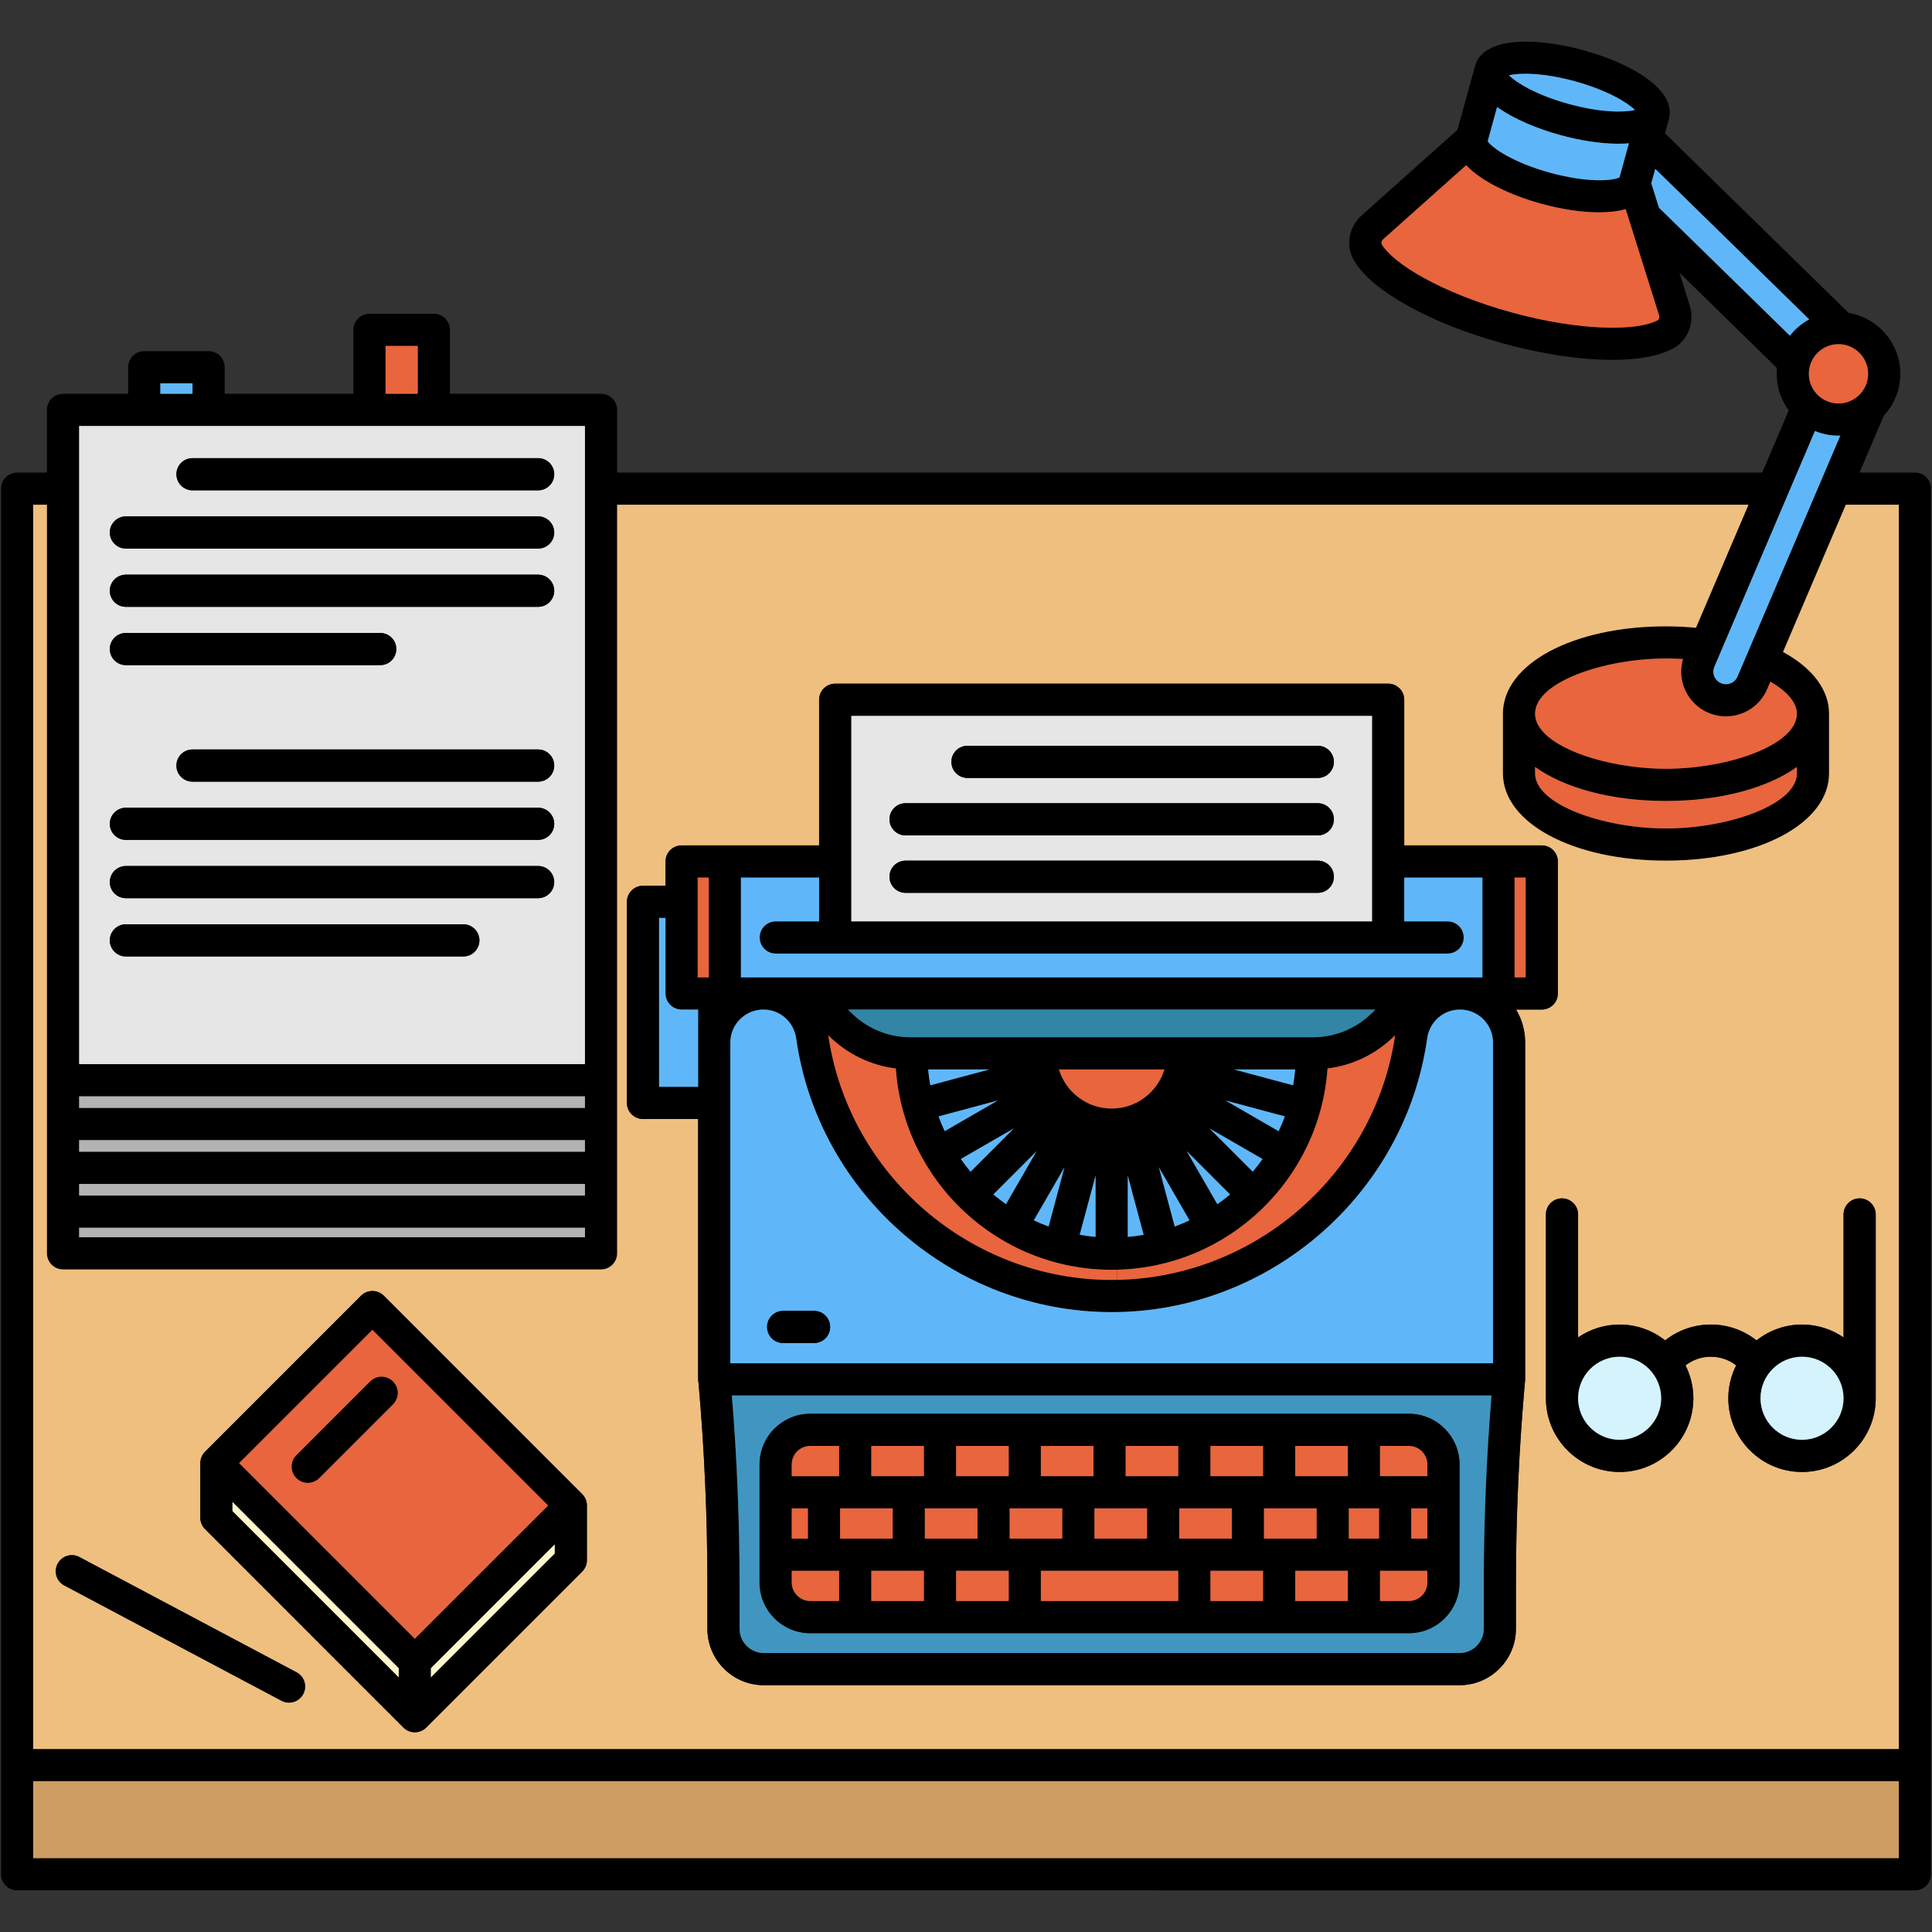 <?xml version="1.0" encoding="iso-8859-1"?>
<!-- Generator: Adobe Illustrator 18.0.0, SVG Export Plug-In . SVG Version: 6.00 Build 0)  -->
<!DOCTYPE svg PUBLIC "-//W3C//DTD SVG 1.1//EN" "http://www.w3.org/Graphics/SVG/1.1/DTD/svg11.dtd">
<svg version="1.1" id="Capa_1" xmlns="http://www.w3.org/2000/svg" xmlns:xlink="http://www.w3.org/1999/xlink" x="0px" y="0px"
	 viewBox="0 0 480.33 480.33" style="enable-background:new 0 0 480.33 480.33;" xml:space="preserve">
<rect x="0" y="0" width="480.33" height="480.33" fill="#333333" stroke="none"/>
<g>
	<g id="XMLID_21_">
		<g>
			<path d="M480.08,438.834v27.14c0,2.21-1.79,4-4,4H4.25c-2.21,0-4-1.79-4-4v-27.14c0-0.02,0-0.03,0-0.05v-317.29
				c0-2.21,1.79-4,4-4h7.42v-15.59c0-2.21,1.79-4,4-4h16.19v-6.6c0-2.21,1.79-4,4-4h16c2.21,0,4,1.79,4,4v6.6h32v-15.9
				c0-2.21,1.79-4,4-4h16c2.21,0,4,1.79,4,4v15.9h37.57c2.2,0,4,1.79,4,4v15.59h284.68l6.6-15.46c-1.88-2.55-3-5.69-3-9.09
				c0-0.49,0.02-0.97,0.07-1.44l-24.25-23.71l2.58,8.22c1.3,4.13-0.45,8.61-4.18,10.64c-3.46,1.88-8.74,2.82-15.16,2.82
				c-7.79,0-17.24-1.38-27.12-4.1c-18.01-4.95-32.53-13.01-36.99-20.53c-2.16-3.65-1.38-8.39,1.86-11.28l23.82-21.27l4.5-16.29
				c2.37-6.87,15.1-6.74,26.87-3.5c11.77,3.23,22.78,9.64,21.29,16.75l-1.05,3.9l45.65,44.64c7.28,1.21,12.85,7.53,12.85,15.15
				c0,4.03-1.57,7.69-4.12,10.43l-6.02,14.12h13.77c2.21,0,4,1.79,4,4v317.33C480.08,438.824,480.08,438.824,480.08,438.834z
				 M472.08,461.974v-19.14H8.25v19.14H472.08z M472.08,434.834v-309.34H458.9l-15.61,36.6c3.66,1.98,6.52,4.33,8.47,6.93
				c1.95,2.6,2.98,5.44,2.98,8.4v14.84c0,12.37-17.43,21.71-40.55,21.71c-23.11,0-40.54-9.34-40.54-21.71v-14.83
				c0-0.01,0-0.01,0-0.01c0-12.38,17.43-21.71,40.54-21.71c2.54,0,5.04,0.13,7.46,0.36l13.05-30.58H153.43v186.11c0,2.21-1.8,4-4,4
				H15.67c-2.21,0-4-1.79-4-4v-186.11H8.25v309.34H472.08z M464.45,92.944c0-4.07-3.31-7.38-7.37-7.38c-4.07,0-7.37,3.31-7.37,7.38
				c0,4.06,3.3,7.37,7.37,7.37C461.14,100.314,464.45,97.004,464.45,92.944z M431.98,168.204l25.56-59.91
				c-0.15,0-0.31,0.02-0.46,0.02c-2.07,0-4.05-0.42-5.86-1.16l-24.99,58.6c-0.6,1.39-0.02,2.53,0.26,2.95s1.1,1.4,2.61,1.4
				C430.36,170.104,431.49,169.364,431.98,168.204z M449.8,79.404l-38.27-37.43l-0.99,3.59l1.91,6.08L445,83.464
				C446.3,81.804,447.93,80.414,449.8,79.404z M446.74,192.264v-1.58c-7.27,5.2-18.92,8.45-32.55,8.45s-25.27-3.25-32.54-8.45v1.58
				c0,7.84,17.18,13.71,32.54,13.71C429.56,205.974,446.74,200.104,446.74,192.264z M446.74,177.424c0-2.7-2.41-5.55-6.6-7.94
				l-0.8,1.86c-1.75,4.11-5.77,6.76-10.24,6.76c-3.74,0-7.22-1.86-9.28-4.99c-1.83-2.76-2.31-6.14-1.39-9.27
				c-1.39-0.08-2.81-0.13-4.24-0.13c-15.36,0-32.54,5.86-32.54,13.71c0,7.85,17.18,13.71,32.54,13.71
				C429.55,191.134,446.74,185.274,446.74,177.424z M412.11,79.624c0.36-0.2,0.52-0.73,0.37-1.21l-8.31-26.43
				c-1.92,0.56-4.18,0.81-6.65,0.81c-4.4,0-9.43-0.8-14.31-2.14c-7.6-2.1-14.88-5.51-18.69-9.58l-20.68,18.45
				c-0.37,0.34-0.51,0.88-0.3,1.24c2.83,4.77,14.81,12.1,32.23,16.9C393.19,82.454,407.24,82.274,412.11,79.624z M402.64,44.104
				l2.34-8.49c-0.31,0.03-0.62,0.06-0.95,0.08c-0.54,0.02-1.1,0.04-1.67,0.04c-4.27,0-9.32-0.76-14.45-2.16
				c-5.8-1.6-11.11-3.88-14.93-6.43c-0.27-0.18-0.52-0.36-0.78-0.54l-2.33,8.49c0.98,1.59,6.21,5.3,15.47,7.84
				C394.59,45.484,400.99,44.974,402.64,44.104z M390.04,25.854c8.05,2.22,13.95,2.12,16.43,1.49c-1.81-1.82-6.83-4.91-14.88-7.13
				c-8.06-2.22-13.95-2.12-16.44-1.49C376.96,20.544,381.98,23.644,390.04,25.854z M145.43,307.604v-2.37H19.67v2.37H145.43z
				 M145.43,297.234v-2.89H19.67v2.89H145.43z M145.43,286.344v-2.89H19.67v2.89H145.43z M145.43,275.454v-2.89H19.67v2.89H145.43z
				 M145.43,264.564v-158.66H19.67v158.66H145.43z M103.86,97.904v-11.9h-8v11.9H103.86z M47.86,97.904v-2.6h-8v2.6H47.86z"/>
			<rect x="8.25" y="442.834" style="fill:#CE9D61;" width="463.83" height="19.14"/>
			<path style="fill:#EFBF7F;" d="M472.08,125.494v309.34H8.25v-309.34h3.42v186.11c0,2.21,1.79,4,4,4h133.76c2.2,0,4-1.79,4-4
				v-186.11H434.7l-13.05,30.58c-2.42-0.23-4.92-0.36-7.46-0.36c-23.11,0-40.54,9.33-40.54,21.71c0,0,0,0,0,0.01v14.83
				c0,12.37,17.43,21.71,40.54,21.71c23.12,0,40.55-9.34,40.55-21.71v-14.84c0-2.96-1.03-5.8-2.98-8.4
				c-1.95-2.6-4.81-4.95-8.47-6.93l15.61-36.6H472.08z M466.34,347.634v-45.7c0-2.2-1.79-4-4-4s-4,1.8-4,4v30.57
				c-2.94-2.01-6.5-3.2-10.33-3.2c-4.27,0-8.19,1.48-11.31,3.94c-3.19-2.53-7.16-3.94-11.36-3.94c-4.2,0-8.16,1.41-11.36,3.94
				c-3.12-2.46-7.04-3.94-11.31-3.94c-3.83,0-7.39,1.19-10.33,3.2v-30.57c0-2.2-1.79-4-4-4s-4,1.8-4,4v45.7
				c0,10.11,8.22,18.33,18.33,18.33c10.1,0,18.33-8.22,18.33-18.33c0-2.94-0.72-5.71-1.95-8.18c1.78-1.38,3.97-2.15,6.29-2.15
				c2.33,0,4.52,0.77,6.3,2.15c-1.24,2.47-1.95,5.24-1.95,8.18c0,10.11,8.22,18.33,18.32,18.33
				C458.12,365.964,466.34,357.744,466.34,347.634z M387.31,246.994v-32.81c0-2.21-1.79-4-4-4h-34.19v-36.21c0-2.21-1.79-4-4-4
				H207.65c-2.21,0-4,1.79-4,4v36.21h-34.19c-2.21,0-4,1.79-4,4v6.03h-5.6c-2.21,0-4,1.79-4,4v49.99c0,2.2,1.79,4,4,4h13.71v64.73
				c0,0.29,0.03,0.56,0.09,0.82c1.47,16.59,2.21,33.43,2.21,50.07v11.13c0,7.73,6.29,14.02,14.02,14.02h172.98
				c7.73,0,14.02-6.29,14.02-14.02v-11.13c0-16.65,0.75-33.48,2.22-50.07c0.05-0.26,0.08-0.53,0.08-0.82v-83.73
				c0-3-0.83-5.8-2.26-8.21h6.38C385.52,250.994,387.31,249.204,387.31,246.994z M145.92,387.884v-13.58c0-1.03-0.39-2.05-1.17-2.83
				l-49.33-49.34c-0.75-0.75-1.77-1.17-2.83-1.17c-1.06,0-2.08,0.42-2.83,1.17l-38.79,38.8c-0.75,0.75-1.17,1.76-1.17,2.82v13.59
				c0,1.06,0.42,2.07,1.17,2.82l49.33,49.34c0.78,0.78,1.81,1.17,2.83,1.17c1.02,0,2.05-0.39,2.83-1.17l38.79-38.79
				C145.5,389.964,145.92,388.944,145.92,387.884z M75.39,421.184c1.04-1.96,0.3-4.38-1.65-5.41l-54-28.67
				c-1.96-1.04-4.38-0.29-5.41,1.66c-1.04,1.95-0.3,4.37,1.65,5.41l54,28.66c0.6,0.32,1.24,0.47,1.88,0.47
				C73.29,423.304,74.67,422.534,75.39,421.184z"/>
			<path d="M466.34,301.934v45.7c0,10.11-8.22,18.33-18.33,18.33c-10.1,0-18.32-8.22-18.32-18.33c0-2.94,0.71-5.71,1.95-8.18
				c-1.78-1.38-3.97-2.15-6.3-2.15c-2.32,0-4.51,0.77-6.29,2.15c1.23,2.47,1.95,5.24,1.95,8.18c0,10.11-8.23,18.33-18.33,18.33
				c-10.11,0-18.33-8.22-18.33-18.33v-45.7c0-2.2,1.79-4,4-4s4,1.8,4,4v30.57c2.94-2.01,6.5-3.2,10.33-3.2
				c4.27,0,8.19,1.48,11.31,3.94c3.2-2.53,7.16-3.94,11.36-3.94c4.2,0,8.17,1.41,11.36,3.94c3.12-2.46,7.04-3.94,11.31-3.94
				c3.83,0,7.39,1.19,10.33,3.2v-30.57c0-2.2,1.79-4,4-4S466.34,299.734,466.34,301.934z M458.34,347.634
				c0-5.69-4.63-10.33-10.33-10.33c-5.69,0-10.32,4.64-10.32,10.33s4.63,10.33,10.32,10.33
				C453.71,357.964,458.34,353.324,458.34,347.634z M413,347.634c0-5.69-4.64-10.33-10.33-10.33c-5.7,0-10.33,4.64-10.33,10.33
				s4.63,10.33,10.33,10.33C408.36,357.964,413,353.324,413,347.634z"/>
			<path style="fill:#E8653D;" d="M457.08,85.564c4.06,0,7.37,3.31,7.37,7.38c0,4.06-3.31,7.37-7.37,7.37
				c-4.07,0-7.37-3.31-7.37-7.37C449.71,88.874,453.01,85.564,457.08,85.564z"/>
			<path style="fill:#5FB7F9;" d="M457.54,108.294l-25.56,59.91c-0.49,1.16-1.62,1.9-2.88,1.9c-1.51,0-2.33-0.98-2.61-1.4
				s-0.86-1.56-0.26-2.95l24.99-58.6c1.81,0.74,3.79,1.16,5.86,1.16C457.23,108.314,457.39,108.294,457.54,108.294z"/>
			<path style="fill:#D4F3FC;" d="M448.01,337.304c5.7,0,10.33,4.64,10.33,10.33s-4.63,10.33-10.33,10.33
				c-5.69,0-10.32-4.64-10.32-10.33S442.32,337.304,448.01,337.304z"/>
			<path style="fill:#5FB7F9;" d="M411.53,41.974l38.27,37.43c-1.87,1.01-3.5,2.4-4.8,4.06l-32.55-31.82l-1.91-6.08L411.53,41.974z"
				/>
			<path style="fill:#E8653D;" d="M446.74,190.684v1.58c0,7.84-17.18,13.71-32.55,13.71c-15.36,0-32.54-5.87-32.54-13.71v-1.58
				c7.27,5.2,18.91,8.45,32.54,8.45S439.47,195.884,446.74,190.684z"/>
			<path style="fill:#E8653D;" d="M440.14,169.484c4.19,2.39,6.6,5.24,6.6,7.94c0,7.85-17.19,13.71-32.55,13.71
				c-15.36,0-32.54-5.86-32.54-13.71c0-7.85,17.18-13.71,32.54-13.71c1.43,0,2.85,0.05,4.24,0.13c-0.92,3.13-0.44,6.51,1.39,9.27
				c2.06,3.13,5.54,4.99,9.28,4.99c4.47,0,8.49-2.65,10.24-6.76L440.14,169.484z"/>
			<path style="fill:#E8653D;" d="M412.48,78.414c0.15,0.48-0.01,1.01-0.37,1.21c-4.87,2.65-18.92,2.83-36.34-1.96
				c-17.42-4.8-29.4-12.13-32.23-16.9c-0.21-0.36-0.07-0.9,0.3-1.24l20.68-18.45c3.81,4.07,11.09,7.48,18.69,9.58
				c4.88,1.34,9.91,2.14,14.31,2.14c2.47,0,4.73-0.25,6.65-0.81L412.48,78.414z"/>
			<path style="fill:#D4F3FC;" d="M402.67,337.304c5.69,0,10.33,4.64,10.33,10.33s-4.64,10.33-10.33,10.33
				c-5.7,0-10.33-4.64-10.33-10.33S396.97,337.304,402.67,337.304z"/>
			<path style="fill:#5FB7F9;" d="M404.98,35.614l-2.34,8.49c-1.65,0.87-8.05,1.38-17.3-1.17c-9.26-2.54-14.49-6.25-15.47-7.84
				l2.33-8.49c0.26,0.18,0.51,0.36,0.78,0.54c3.82,2.55,9.13,4.83,14.93,6.43c5.13,1.4,10.18,2.16,14.45,2.16
				c0.57,0,1.13-0.02,1.67-0.04C404.36,35.674,404.67,35.644,404.98,35.614z"/>
			<path style="fill:#5FB7F9;" d="M406.47,27.344c-2.48,0.63-8.38,0.73-16.43-1.49c-8.06-2.21-13.08-5.31-14.89-7.13
				c2.49-0.63,8.38-0.73,16.44,1.49C399.64,22.434,404.66,25.524,406.47,27.344z"/>
			<path d="M387.31,214.184v32.81c0,2.21-1.79,4-4,4h-6.38c1.43,2.41,2.26,5.21,2.26,8.21v83.73c0,0.29-0.03,0.56-0.08,0.82
				c-1.47,16.59-2.22,33.42-2.22,50.07v11.13c0,7.73-6.29,14.02-14.02,14.02H189.89c-7.73,0-14.02-6.29-14.02-14.02v-11.13
				c0-16.64-0.74-33.48-2.21-50.07c-0.06-0.26-0.09-0.53-0.09-0.82v-64.73h-13.71c-2.21,0-4-1.8-4-4v-49.99c0-2.21,1.79-4,4-4h5.6
				v-6.03c0-2.21,1.79-4,4-4h34.19v-36.21c0-2.21,1.79-4,4-4h137.47c2.21,0,4,1.79,4,4v36.21h34.19
				C385.52,210.184,387.31,211.974,387.31,214.184z M379.31,242.994v-24.81h-2.76v24.81H379.31z M371.19,338.934v-79.73
				c0-4.53-3.68-8.21-8.21-8.21c-4.14,0-7.57,3.02-8.16,7.19c-5.49,38.78-39.21,68.03-78.43,68.03c-39.23,0-72.95-29.25-78.44-68.03
				c-0.59-4.17-4.02-7.19-8.15-7.19c-4.54,0-8.23,3.68-8.23,8.21v79.73H371.19z M370.81,346.934H181.96
				c1.27,15.56,1.91,31.31,1.91,46.89v11.13c0,3.32,2.71,6.02,6.02,6.02h172.98c3.32,0,6.02-2.7,6.02-6.02v-11.13
				C368.89,378.244,369.54,362.494,370.81,346.934z M368.55,242.994v-24.81h-19.43v10.89h10.78c2.21,0,4,1.79,4,4c0,2.21-1.79,4-4,4
				H192.87c-2.21,0-4-1.79-4-4c0-2.21,1.79-4,4-4h10.78v-10.89h-19.44v24.81H368.55z M346.85,257.394l-0.03,0.02
				c-4.58,4.59-10.44,7.44-16.77,8.23c-1.91,27.48-24.54,49.36-52.33,50.03c-0.44,0.01-0.89,0.02-1.33,0.02
				c-28.41,0-51.73-22.13-53.67-50.05c-6.33-0.79-12.19-3.64-16.78-8.23l-0.01-0.01c5.08,34.69,35.31,60.81,70.46,60.81
				c0.46,0,0.91,0,1.36-0.02C312.32,317.534,341.84,291.634,346.85,257.394z M341.17,251.764l0.77-0.77H210.83l0.77,0.77
				c3.95,3.94,9.19,6.12,14.78,6.12h100.01C331.97,257.884,337.22,255.704,341.17,251.764z M341.12,229.074v-51.1H211.65v51.1
				H341.12z M322.01,265.884h-15.25l14.73,3.94C321.72,268.534,321.89,267.214,322.01,265.884z M319.43,277.554l-14.74-3.95
				l13.2,7.63C318.46,280.034,318.97,278.814,319.43,277.554z M313.88,288.154l-13.19-7.62l10.77,10.77
				C312.31,290.294,313.12,289.234,313.88,288.154z M305.81,296.964l-10.77-10.77l7.61,13.19
				C303.74,298.624,304.79,297.814,305.81,296.964z M295.73,303.394l-7.62-13.2l3.95,14.74
				C293.31,304.474,294.53,303.954,295.73,303.394z M289.5,265.884h-26.23c1.71,5.62,6.94,9.72,13.11,9.72
				C282.55,275.604,287.78,271.504,289.5,265.884z M284.33,306.994l-3.95-14.73v15.25C281.71,307.394,283.03,307.224,284.33,306.994
				z M272.38,307.514v-15.25l-3.95,14.73C269.73,307.224,271.05,307.394,272.38,307.514z M260.7,304.934l3.95-14.74l-7.62,13.2
				C258.23,303.954,259.45,304.474,260.7,304.934z M250.11,299.374l7.61-13.18l-10.76,10.76
				C247.97,297.814,249.03,298.614,250.11,299.374z M241.3,291.304l10.77-10.77l-13.19,7.61
				C239.65,289.234,240.45,290.284,241.3,291.304z M234.87,281.224l13.2-7.62l-14.73,3.95
				C233.79,278.804,234.31,280.024,234.87,281.224z M231.28,269.824l14.71-3.94h-15.23
				C230.87,267.214,231.05,268.524,231.28,269.824z M176.21,242.994v-24.81h-2.75v24.81H176.21z M173.57,270.204v-11v-8.21h-4.11
				c-2.21,0-4-1.79-4-4v-18.78h-1.6v41.99H173.57z"/>
			<rect x="376.55" y="218.185" style="fill:#E8653D;" width="2.76" height="24.81"/>
			<path style="fill:#5FB7F9;" d="M371.19,259.204v79.73H181.57v-79.73c0-4.53,3.69-8.21,8.23-8.21c4.13,0,7.56,3.02,8.15,7.19
				c5.49,38.78,39.21,68.03,78.44,68.03c39.22,0,72.94-29.25,78.43-68.03c0.59-4.17,4.02-7.19,8.16-7.19
				C367.51,250.994,371.19,254.674,371.19,259.204z M206.39,329.904c0-2.2-1.79-4-4-4h-7.68c-2.21,0-4,1.8-4,4c0,2.21,1.79,4,4,4
				h7.68C204.6,333.904,206.39,332.114,206.39,329.904z"/>
			<path style="fill:#4096C1;" d="M181.96,346.934h188.85c-1.27,15.56-1.92,31.31-1.92,46.89v11.13c0,3.32-2.7,6.02-6.02,6.02
				H189.89c-3.31,0-6.02-2.7-6.02-6.02v-11.13C183.87,378.244,183.23,362.494,181.96,346.934z M362.87,393.434v-29.34
				c0-6.95-5.66-12.61-12.61-12.61h-148.8c-6.96,0-12.62,5.66-12.62,12.61v29.34c0,6.96,5.66,12.61,12.62,12.61h148.8
				C357.21,406.044,362.87,400.394,362.87,393.434z"/>
			<path style="fill:#5FB7F9;" d="M368.55,218.184v24.81H184.21v-24.81h19.44v10.89h-10.78c-2.21,0-4,1.79-4,4c0,2.21,1.79,4,4,4
				H359.9c2.21,0,4-1.79,4-4c0-2.21-1.79-4-4-4h-10.78v-10.89H368.55z"/>
			<path d="M362.87,364.094v29.34c0,6.96-5.66,12.61-12.61,12.61h-148.8c-6.96,0-12.62-5.65-12.62-12.61v-29.34
				c0-6.95,5.66-12.61,12.62-12.61h148.8C357.21,351.484,362.87,357.144,362.87,364.094z M354.87,393.434v-2.91H343.1v7.52h7.16
				C352.8,398.044,354.87,395.974,354.87,393.434z M354.87,382.524v-7.52h-4.01v7.52H354.87z M354.87,367.004v-2.91
				c0-2.54-2.07-4.61-4.61-4.61h-7.16v7.52H354.87z M342.86,382.524v-7.52h-7.52v7.52H342.86z M335.1,398.044v-7.52h-13.08v7.52
				H335.1z M335.1,367.004v-7.52h-13.08v7.52H335.1z M327.34,382.524v-7.52h-13.09v7.52H327.34z M314.02,398.044v-7.52h-13.08v7.52
				H314.02z M314.02,367.004v-7.52h-13.08v7.52H314.02z M306.25,382.524v-7.52h-13.07v7.52H306.25z M292.94,398.044v-7.52h-34.16
				v7.52H292.94z M292.94,367.004v-7.52h-13.08v7.52H292.94z M285.18,382.524v-7.52H272.1v7.52H285.18z M271.86,367.004v-7.52
				h-13.08v7.52H271.86z M264.1,382.524v-7.52h-13.08v7.52H264.1z M250.78,398.044v-7.52H237.7v7.52H250.78z M250.78,367.004v-7.52
				H237.7v7.52H250.78z M243.02,382.524v-7.52h-13.08v7.52H243.02z M229.7,398.044v-7.52h-13.08v7.52H229.7z M229.7,367.004v-7.52
				h-13.08v7.52H229.7z M221.94,382.524v-7.52h-13.08v7.52H221.94z M208.62,398.044v-7.52h-11.78v2.91c0,2.54,2.07,4.61,4.62,4.61
				H208.62z M208.62,367.004v-7.52h-7.16c-2.55,0-4.62,2.07-4.62,4.61v2.91H208.62z M200.86,382.524v-7.52h-4.02v7.52H200.86z"/>
			<path style="fill:#E8653D;" d="M354.87,390.524v2.91c0,2.54-2.07,4.61-4.61,4.61h-7.16v-7.52H354.87z"/>
			<rect x="350.86" y="375.005" style="fill:#E8653D;" width="4.01" height="7.52"/>
			<path style="fill:#E8653D;" d="M354.87,364.094v2.91H343.1v-7.52h7.16C352.8,359.484,354.87,361.554,354.87,364.094z"/>
			<path style="fill:#E8653D;" d="M346.82,257.414l0.03-0.02c-5.01,34.24-34.53,60.14-69.1,60.8l-0.03-2.52
				c27.79-0.67,50.42-22.55,52.33-50.03C336.38,264.854,342.24,262.004,346.82,257.414z"/>
			<rect x="335.34" y="375.005" style="fill:#E8653D;" width="7.52" height="7.52"/>
			<path style="fill:#3285A5;" d="M341.94,250.994l-0.77,0.77c-3.95,3.94-9.2,6.12-14.78,6.12H226.38c-5.59,0-10.83-2.18-14.78-6.12
				l-0.77-0.77H341.94z"/>
			<path style="fill:#E6E6E6;" d="M341.12,177.974v51.1H211.65v-51.1H341.12z M331.63,189.414c0-2.21-1.79-4-4-4h-87.1
				c-2.21,0-4,1.79-4,4c0,2.21,1.79,4,4,4h87.1C329.84,193.414,331.63,191.624,331.63,189.414z M331.63,203.694c0-2.21-1.79-4-4-4
				H225.14c-2.21,0-4,1.79-4,4c0,2.21,1.79,4,4,4h102.49C329.84,207.694,331.63,205.904,331.63,203.694z M331.63,217.974
				c0-2.21-1.79-4-4-4H225.14c-2.21,0-4,1.79-4,4c0,2.21,1.79,4,4,4h102.49C329.84,221.974,331.63,220.184,331.63,217.974z"/>
			<rect x="322.02" y="390.525" style="fill:#E8653D;" width="13.08" height="7.52"/>
			<rect x="322.02" y="359.485" style="fill:#E8653D;" width="13.08" height="7.52"/>
			<path d="M327.63,185.414c2.21,0,4,1.79,4,4c0,2.21-1.79,4-4,4h-87.1c-2.21,0-4-1.79-4-4c0-2.21,1.79-4,4-4H327.63z"/>
			<path d="M327.63,199.694c2.21,0,4,1.79,4,4c0,2.21-1.79,4-4,4H225.14c-2.21,0-4-1.79-4-4c0-2.21,1.79-4,4-4H327.63z"/>
			<path d="M327.63,213.974c2.21,0,4,1.79,4,4c0,2.21-1.79,4-4,4H225.14c-2.21,0-4-1.79-4-4c0-2.21,1.79-4,4-4H327.63z"/>
			<rect x="314.25" y="375.005" style="fill:#E8653D;" width="13.09" height="7.52"/>
			<path style="fill:#5FB7F9;" d="M306.76,265.884h15.25c-0.12,1.33-0.29,2.65-0.52,3.94L306.76,265.884z"/>
			<path style="fill:#5FB7F9;" d="M304.69,273.604l14.74,3.95c-0.46,1.26-0.97,2.48-1.54,3.68L304.69,273.604z"/>
			<rect x="300.94" y="390.525" style="fill:#E8653D;" width="13.08" height="7.52"/>
			<rect x="300.94" y="359.485" style="fill:#E8653D;" width="13.08" height="7.52"/>
			<path style="fill:#5FB7F9;" d="M300.69,280.534l13.19,7.62c-0.76,1.08-1.57,2.14-2.42,3.15L300.69,280.534z"/>
			<rect x="293.18" y="375.005" style="fill:#E8653D;" width="13.07" height="7.52"/>
			<path style="fill:#5FB7F9;" d="M295.04,286.194l10.77,10.77c-1.02,0.85-2.07,1.66-3.16,2.42L295.04,286.194z"/>
			<path style="fill:#5FB7F9;" d="M288.11,290.194l7.62,13.2c-1.2,0.56-2.42,1.08-3.67,1.54L288.11,290.194z"/>
			<rect x="258.78" y="390.525" style="fill:#E8653D;" width="34.16" height="7.52"/>
			<rect x="279.86" y="359.485" style="fill:#E8653D;" width="13.08" height="7.52"/>
			<path style="fill:#E8653D;" d="M263.27,265.884h26.23c-1.72,5.62-6.95,9.72-13.12,9.72
				C270.21,275.604,264.98,271.504,263.27,265.884z"/>
			<rect x="272.1" y="375.005" style="fill:#E8653D;" width="13.08" height="7.52"/>
			<path style="fill:#5FB7F9;" d="M280.38,292.264l3.95,14.73c-1.3,0.23-2.62,0.4-3.95,0.52V292.264z"/>
			<path style="fill:#E8653D;" d="M277.72,315.674l0.03,2.52c-0.45,0.02-0.9,0.02-1.36,0.02c-35.15,0-65.38-26.12-70.46-60.81
				l0.01,0.01c4.59,4.59,10.45,7.44,16.78,8.23c1.94,27.92,25.26,50.05,53.67,50.05C276.83,315.694,277.28,315.684,277.72,315.674z"
				/>
			<path style="fill:#5FB7F9;" d="M272.38,292.264v15.25c-1.33-0.12-2.65-0.29-3.95-0.52L272.38,292.264z"/>
			<rect x="258.78" y="359.485" style="fill:#E8653D;" width="13.08" height="7.52"/>
			<path style="fill:#5FB7F9;" d="M264.65,290.194l-3.95,14.74c-1.25-0.46-2.47-0.98-3.67-1.54L264.65,290.194z"/>
			<rect x="251.02" y="375.005" style="fill:#E8653D;" width="13.08" height="7.52"/>
			<path style="fill:#5FB7F9;" d="M257.72,286.194l-7.61,13.18c-1.08-0.76-2.14-1.56-3.15-2.42L257.72,286.194z"/>
			<path style="fill:#5FB7F9;" d="M252.07,280.534l-10.77,10.77c-0.85-1.02-1.65-2.07-2.42-3.16L252.07,280.534z"/>
			<rect x="237.7" y="390.525" style="fill:#E8653D;" width="13.08" height="7.52"/>
			<rect x="237.7" y="359.485" style="fill:#E8653D;" width="13.08" height="7.52"/>
			<path style="fill:#5FB7F9;" d="M248.07,273.604l-13.2,7.62c-0.56-1.2-1.08-2.42-1.53-3.67L248.07,273.604z"/>
			<path style="fill:#5FB7F9;" d="M245.99,265.884l-14.71,3.94c-0.23-1.3-0.41-2.61-0.52-3.94H245.99z"/>
			<rect x="229.94" y="375.005" style="fill:#E8653D;" width="13.08" height="7.52"/>
			<rect x="216.62" y="390.525" style="fill:#E8653D;" width="13.08" height="7.52"/>
			<rect x="216.62" y="359.485" style="fill:#E8653D;" width="13.08" height="7.52"/>
			<rect x="208.86" y="375.005" style="fill:#E8653D;" width="13.08" height="7.52"/>
			<path style="fill:#E8653D;" d="M208.62,390.524v7.52h-7.16c-2.55,0-4.62-2.07-4.62-4.61v-2.91H208.62z"/>
			<path style="fill:#E8653D;" d="M208.62,359.484v7.52h-11.78v-2.91c0-2.54,2.07-4.61,4.62-4.61H208.62z"/>
			<path d="M202.39,325.904c2.21,0,4,1.8,4,4c0,2.21-1.79,4-4,4h-7.68c-2.21,0-4-1.79-4-4c0-2.2,1.79-4,4-4H202.39z"/>
			<rect x="196.84" y="375.005" style="fill:#E8653D;" width="4.02" height="7.52"/>
			<rect x="173.46" y="218.185" style="fill:#E8653D;" width="2.75" height="24.81"/>
			<path style="fill:#5FB7F9;" d="M173.57,259.204v11h-9.71v-41.99h1.6v18.78c0,2.21,1.79,4,4,4h4.11V259.204z"/>
			<path d="M145.92,374.304v13.58c0,1.06-0.42,2.08-1.17,2.83l-38.79,38.79c-0.78,0.78-1.81,1.17-2.83,1.17
				c-1.02,0-2.05-0.39-2.83-1.17l-49.33-49.34c-0.75-0.75-1.17-1.76-1.17-2.82v-13.59c0-1.06,0.42-2.07,1.17-2.82l38.79-38.8
				c0.75-0.75,1.77-1.17,2.83-1.17c1.06,0,2.08,0.42,2.83,1.17l49.33,49.34C145.53,372.254,145.92,373.274,145.92,374.304z
				 M137.92,386.224v-2.27l-30.79,30.79v2.27L137.92,386.224z M103.13,407.434l33.14-33.13l-43.68-43.68l-33.14,33.13
				L103.13,407.434z M99.13,417.014v-2.27l-41.33-41.33v2.27L99.13,417.014z"/>
			<rect x="19.67" y="305.235" style="fill:#B3B3B3;" width="125.76" height="2.37"/>
			<rect x="19.67" y="294.344" style="fill:#B3B3B3;" width="125.76" height="2.89"/>
			<rect x="19.67" y="283.455" style="fill:#B3B3B3;" width="125.76" height="2.89"/>
			<rect x="19.67" y="272.564" style="fill:#B3B3B3;" width="125.76" height="2.89"/>
			<path style="fill:#E6E6E6;" d="M145.43,105.904v158.66H19.67v-158.66H145.43z M137.79,117.904c0-2.21-1.79-4-4-4H47.86
				c-2.21,0-4,1.79-4,4s1.79,4,4,4h85.93C136,121.904,137.79,120.114,137.79,117.904z M137.79,132.384c0-2.21-1.79-4-4-4H31.3
				c-2.21,0-4,1.79-4,4c0,2.21,1.79,4,4,4h102.49C136,136.384,137.79,134.594,137.79,132.384z M137.79,146.874c0-2.21-1.79-4-4-4
				H31.3c-2.21,0-4,1.79-4,4c0,2.21,1.79,4,4,4h102.49C136,150.874,137.79,149.084,137.79,146.874z M137.79,190.334
				c0-2.21-1.79-4-4-4H47.86c-2.21,0-4,1.79-4,4c0,2.21,1.79,4,4,4h85.93C136,194.334,137.79,192.544,137.79,190.334z
				 M137.79,204.814c0-2.2-1.79-4-4-4H31.3c-2.21,0-4,1.8-4,4c0,2.21,1.79,4,4,4h102.49C136,208.814,137.79,207.024,137.79,204.814z
				 M137.79,219.304c0-2.21-1.79-4-4-4H31.3c-2.21,0-4,1.79-4,4c0,2.21,1.79,4,4,4h102.49
				C136,223.304,137.79,221.514,137.79,219.304z M119.19,233.794c0-2.21-1.79-4-4-4H31.3c-2.21,0-4,1.79-4,4s1.79,4,4,4h83.89
				C117.4,237.794,119.19,236.004,119.19,233.794z M98.53,161.364c0-2.21-1.79-4-4-4H31.3c-2.21,0-4,1.79-4,4c0,2.21,1.79,4,4,4
				h63.23C96.74,165.364,98.53,163.574,98.53,161.364z"/>
			<polygon style="fill:#FCF6CA;" points="137.92,383.954 137.92,386.224 107.13,417.014 107.13,414.744 			"/>
			<path d="M133.79,113.904c2.21,0,4,1.79,4,4s-1.79,4-4,4H47.86c-2.21,0-4-1.79-4-4s1.79-4,4-4H133.79z"/>
			<path d="M133.79,128.384c2.21,0,4,1.79,4,4c0,2.21-1.79,4-4,4H31.3c-2.21,0-4-1.79-4-4c0-2.21,1.79-4,4-4H133.79z"/>
			<path d="M133.79,142.874c2.21,0,4,1.79,4,4c0,2.21-1.79,4-4,4H31.3c-2.21,0-4-1.79-4-4c0-2.21,1.79-4,4-4H133.79z"/>
			<path d="M133.79,186.334c2.21,0,4,1.79,4,4c0,2.21-1.79,4-4,4H47.86c-2.21,0-4-1.79-4-4c0-2.21,1.79-4,4-4H133.79z"/>
			<path d="M133.79,200.814c2.21,0,4,1.8,4,4c0,2.21-1.79,4-4,4H31.3c-2.21,0-4-1.79-4-4c0-2.2,1.79-4,4-4H133.79z"/>
			<path d="M133.79,215.304c2.21,0,4,1.79,4,4c0,2.21-1.79,4-4,4H31.3c-2.21,0-4-1.79-4-4c0-2.21,1.79-4,4-4H133.79z"/>
			<path style="fill:#E8653D;" d="M136.27,374.304l-33.14,33.13l-43.68-43.68l33.14-33.13L136.27,374.304z M97.69,349.134
				c1.56-1.56,1.56-4.1,0-5.66c-1.56-1.56-4.1-1.56-5.66,0l-18.33,18.34c-1.56,1.56-1.56,4.09,0,5.65c0.78,0.78,1.8,1.17,2.83,1.17
				c1.02,0,2.04-0.39,2.83-1.17L97.69,349.134z"/>
			<path d="M115.19,229.794c2.21,0,4,1.79,4,4s-1.79,4-4,4H31.3c-2.21,0-4-1.79-4-4s1.79-4,4-4H115.19z"/>
			<rect x="95.86" y="86.004" style="fill:#E8653D;" width="8" height="11.9"/>
			<polygon style="fill:#FCF6CA;" points="99.13,414.744 99.13,417.014 57.8,375.684 57.8,373.414 			"/>
			<path d="M97.69,343.474c1.56,1.56,1.56,4.1,0,5.66l-18.33,18.33c-0.79,0.78-1.81,1.17-2.83,1.17c-1.03,0-2.05-0.39-2.83-1.17
				c-1.56-1.56-1.56-4.09,0-5.65l18.33-18.34C93.59,341.914,96.13,341.914,97.69,343.474z"/>
			<path d="M94.53,157.364c2.21,0,4,1.79,4,4c0,2.21-1.79,4-4,4H31.3c-2.21,0-4-1.79-4-4c0-2.21,1.79-4,4-4H94.53z"/>
			<path d="M73.74,415.774c1.95,1.03,2.69,3.45,1.65,5.41c-0.72,1.35-2.1,2.12-3.53,2.12c-0.64,0-1.28-0.15-1.88-0.47l-54-28.66
				c-1.95-1.04-2.69-3.46-1.65-5.41c1.03-1.95,3.45-2.7,5.41-1.66L73.74,415.774z"/>
			<rect x="39.86" y="95.304" style="fill:#5FB7F9;" width="8" height="2.6"/>
		</g>
		<g>
		</g>
	</g>
</g>
<g>
</g>
<g>
</g>
<g>
</g>
<g>
</g>
<g>
</g>
<g>
</g>
<g>
</g>
<g>
</g>
<g>
</g>
<g>
</g>
<g>
</g>
<g>
</g>
<g>
</g>
<g>
</g>
<g>
</g>
</svg>
